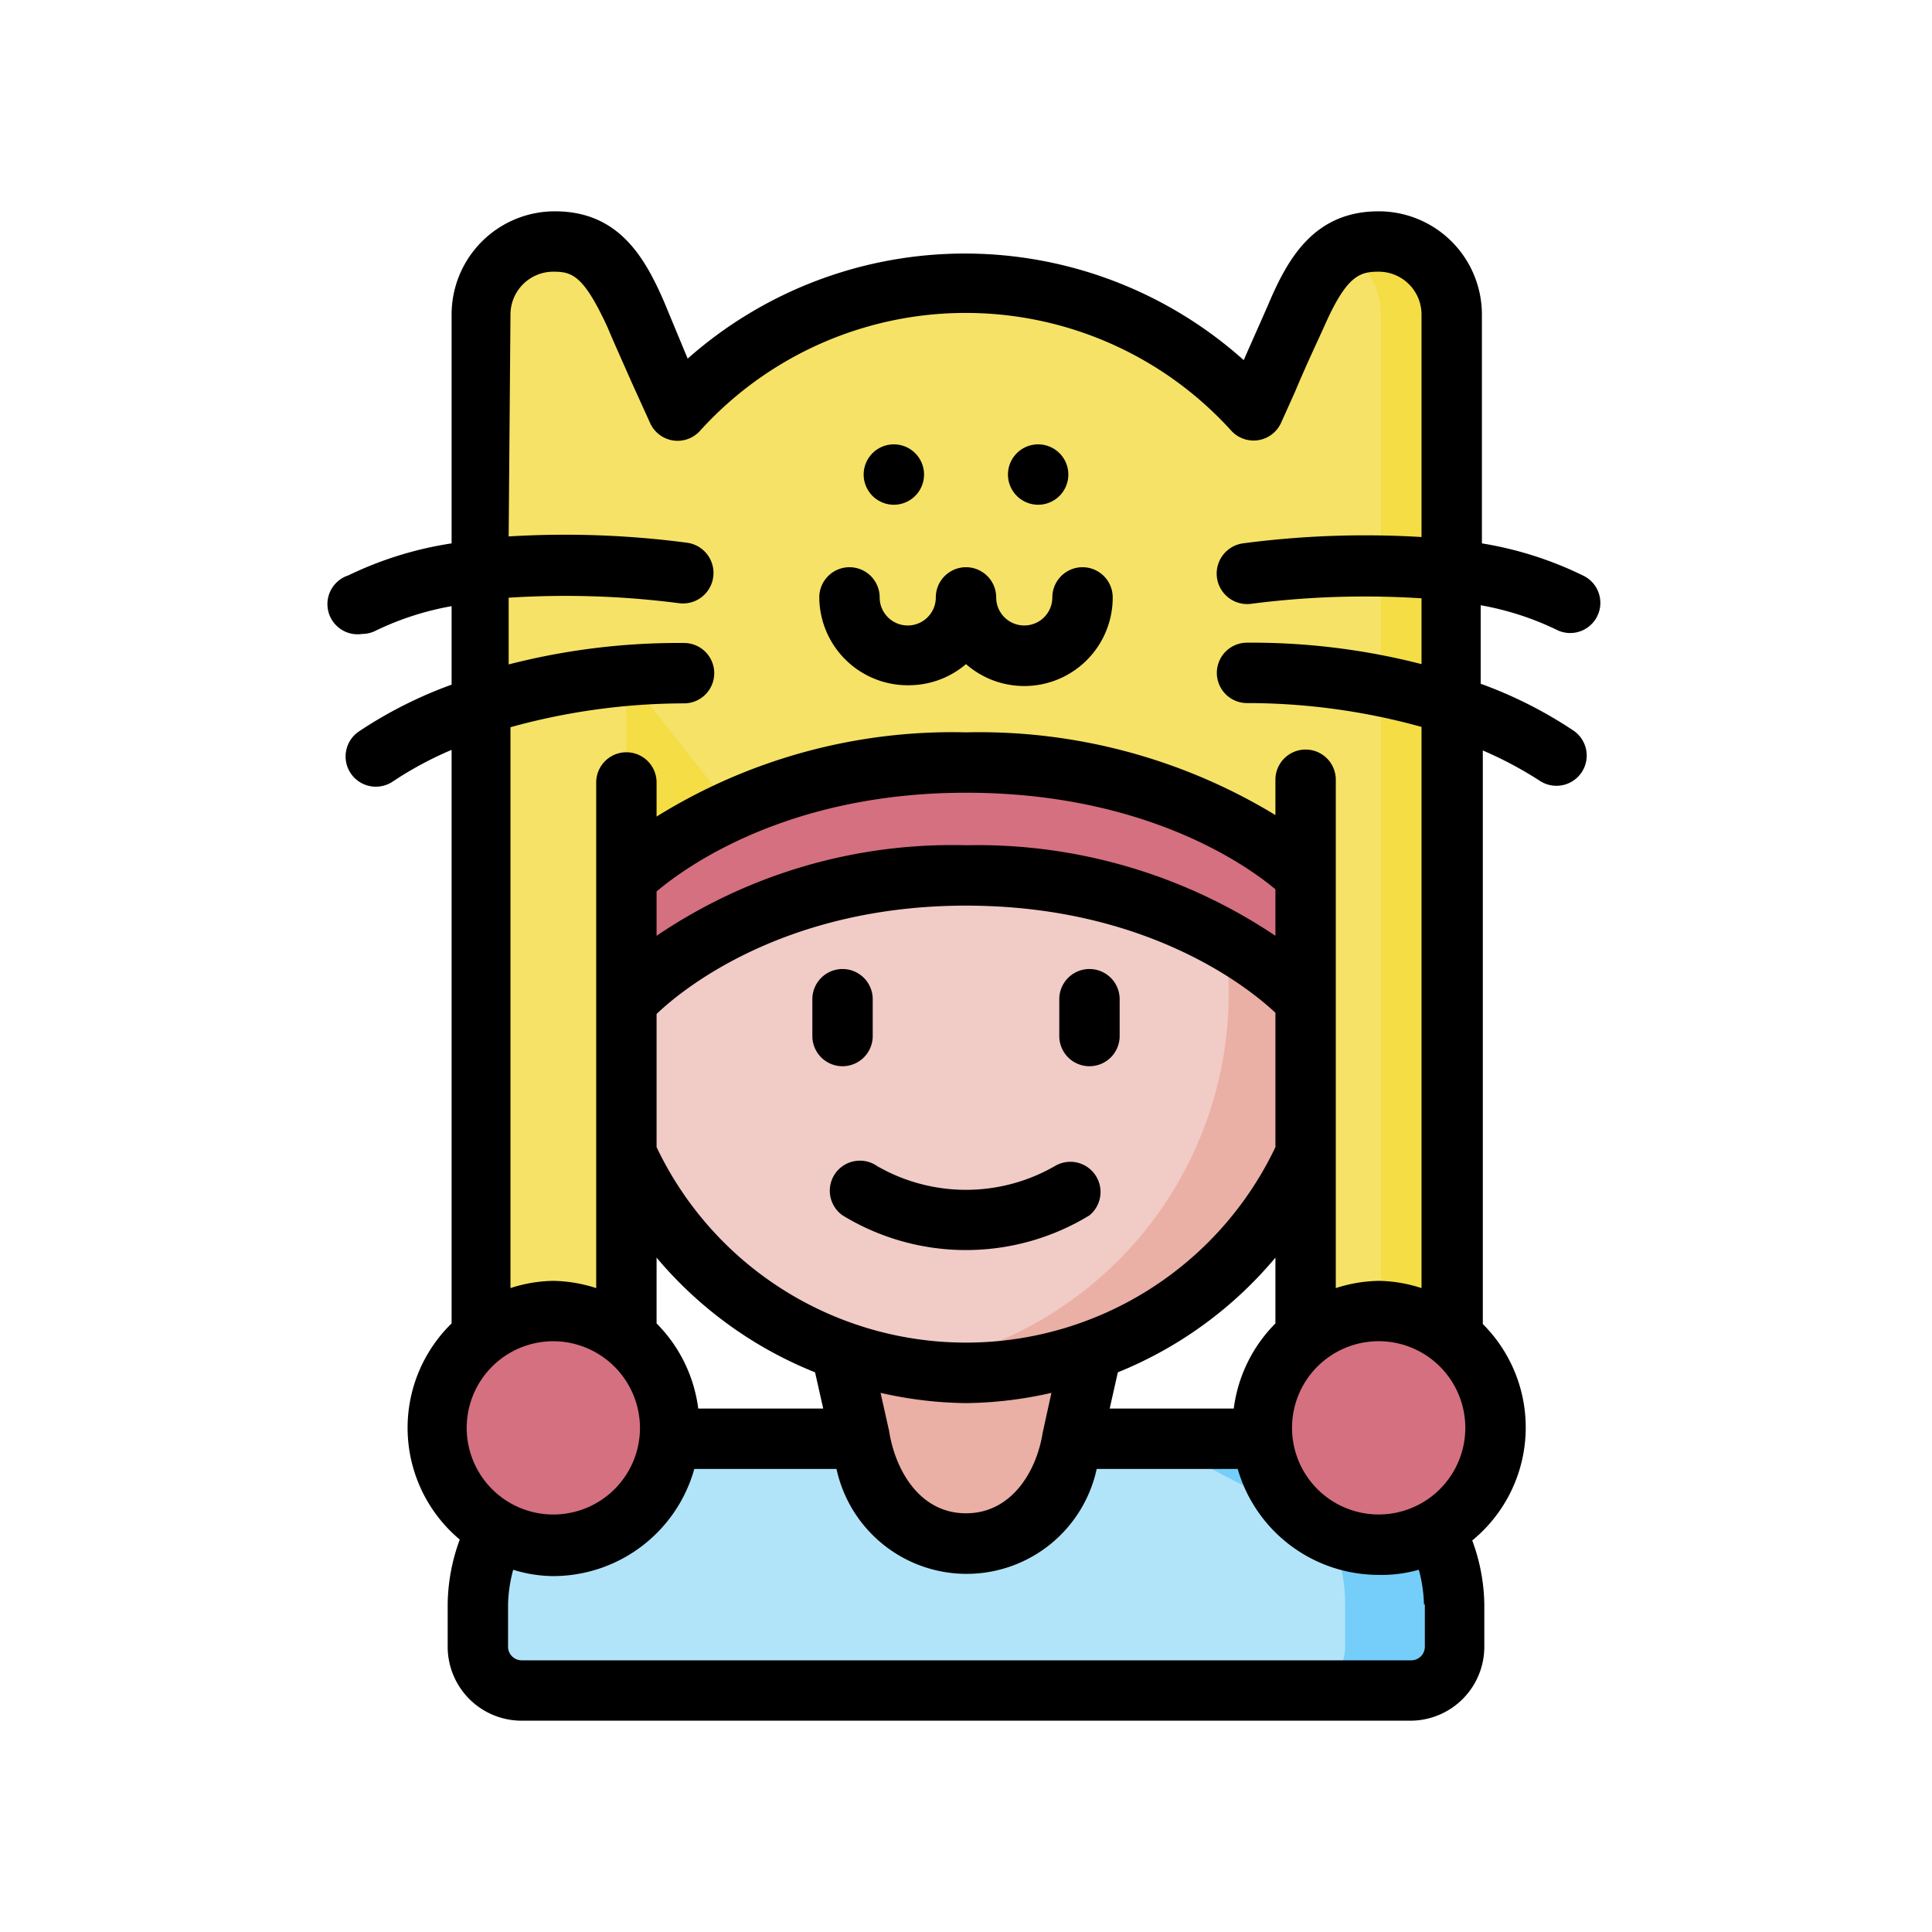 <?xml version="1.0" ?>
<!-- Скачано с сайта svg4.ru / Downloaded from svg4.ru -->
<svg width="800px" height="800px" viewBox="0 0 64 64" xmlns="http://www.w3.org/2000/svg">
<defs>
<style>.cls-1{fill:#b1e4f9;}.cls-2{fill:#75cef9;}.cls-3{fill:#eaafa5;}.cls-4{fill:#f1cbc6;}.cls-5{fill:#665e66;}.cls-6{fill:#544f57;}.cls-7{fill:#756e78;}.cls-8{fill:#d57080;}.cls-9{fill:#f6e266;}.cls-10{fill:#f4dd45;}</style>
</defs>
<g data-name="Winter Avatar" id="Winter_Avatar-26">
<path class="cls-1" d="M28.48,47.66h-6.3l-5.76,3a5.4,5.4,0,0,0-.59,2.48v1.4A1.45,1.45,0,0,0,17.28,56H46.72a1.45,1.45,0,0,0,1.45-1.45v-1.4a5.4,5.4,0,0,0-.59-2.48l-5.76-3H28.48Z" id="path46655-1"/>
<path class="cls-2" d="M38.21,47.66l5.76,3a5.56,5.56,0,0,1,.59,2.48v1.4A1.45,1.45,0,0,1,43.11,56h3.61a1.45,1.45,0,0,0,1.45-1.45v-1.4a5.43,5.43,0,0,0-.59-2.48l-5.76-3Z" id="path164162"/>
<path class="cls-3" d="M27.37,42.8c.35,1.59.71,3.18,1.07,4.77.3,2,1.59,3.56,3.56,3.56s3.26-1.61,3.56-3.56l.9-4Z" id="path22987-6-4-1"/>
<path class="cls-4" d="M32,15.18A11.94,11.94,0,0,1,44,26.12l.48,5.77a12.5,12.5,0,1,1-24.92,0L20,26.12A11.94,11.94,0,0,1,32,15.18Z" id="path22985-3-8-7"/>
<path class="cls-3" d="M39.66,23.47a12.09,12.09,0,0,1,.53,2.65l.29,3.59.18,2.18A12.51,12.51,0,0,1,30.1,45.28a13.17,13.17,0,0,0,1.9.14A12.5,12.5,0,0,0,44.46,31.89l-.18-2.18Z" id="path101009-9-3-9-5"/>
<path class="cls-5" d="M39.11,17.48A11.79,11.79,0,0,1,44,26.12l.3,3.59c-6,1.77-11.2-4.46-11.2-4.46l-.63-3.94Z" id="path66719-9"/>
<path class="cls-6" d="M32,15.18a11.88,11.88,0,0,0-1.9.15A11.93,11.93,0,0,1,40.19,26.12l.29,3.59,0,.16a7.88,7.88,0,0,0,3.78-.16L44,26.12A11.94,11.94,0,0,0,32,15.18Z" id="path101011-3-6-2-6"/>
<path class="cls-7" d="M32,15.18A11.94,11.94,0,0,0,20,26.12l-.38,4.55h0A23.41,23.41,0,0,0,39.11,17.48,12,12,0,0,0,32,15.18Z" id="path22989-5-31-2"/>
<path class="cls-5" d="M32,15.18a11.88,11.88,0,0,0-1.9.15,11.89,11.89,0,0,1,5.21,2.15,12.05,12.05,0,0,1,2.48,2.41,17.85,17.85,0,0,0,1.32-2.41A12,12,0,0,0,32,15.18Z" id="path186167-9-0-1"/>
<path class="cls-8" d="M20.75,33.18S24.39,29,32,29s11.25,4.12,11.25,4.12l1.62-4-2.38-6.75s-15.67-.21-16.35-.3-8.64,3.41-8.64,3.41Z" id="path47909-0"/>
<path class="cls-9" d="M48.09,46.07V10.42A2.42,2.42,0,0,0,45.67,8c-1.34,0-2,.77-2.71,2.43-.33.77-.78,1.79-1.43,3.26a12.86,12.86,0,0,0-19.08,0c-.64-1.45-1.09-2.45-1.42-3.21C20.31,8.77,19.67,8,18.33,8a2.42,2.42,0,0,0-2.42,2.42V46.07h4.84v-17S24.39,25.26,32,25.26,43.25,29,43.25,29V46.07Z" id="path42529-2"/>
<path class="cls-10" d="M45.67,8a2.24,2.24,0,0,0-1.19.3,2.42,2.42,0,0,1,1.27,2.12V46.07h2.34V10.42A2.42,2.42,0,0,0,45.67,8Z" id="path162824"/>
<path class="cls-8" d="M49.54,47.3a3.87,3.87,0,1,1-3.87-3.87A3.87,3.87,0,0,1,49.54,47.3Z" id="path42520-7"/>
<path class="cls-8" d="M14.46,47.3a3.87,3.87,0,1,0,3.87-3.87A3.87,3.87,0,0,0,14.46,47.3Z" id="path43695-2"/>
<path class="cls-10" d="M20.75,22.38v6.71a11.86,11.86,0,0,1,3.51-2.27Z" id="path162997"/>
<path d="M27.91,35.32a1,1,0,0,0,1-1V33.1a1,1,0,0,0-2,0v1.22A1,1,0,0,0,27.91,35.32Z"/>
<path d="M36.09,35.32a1,1,0,0,0,1-1V33.1a1,1,0,1,0-2,0v1.22A1,1,0,0,0,36.09,35.32Z"/>
<path d="M27.67,38.87a1,1,0,0,0,.24,1.39,7.85,7.85,0,0,0,8.18,0,1,1,0,0,0-1.15-1.63,5.9,5.9,0,0,1-5.88,0A1,1,0,0,0,27.67,38.87Z"/>
<path d="M12,21a1,1,0,0,0,.45-.11,9.6,9.6,0,0,1,2.51-.81v2.6a14.28,14.28,0,0,0-3.07,1.55,1,1,0,0,0-.27,1.39,1,1,0,0,0,.83.44,1,1,0,0,0,.56-.17,11.86,11.86,0,0,1,1.95-1.05v19A4.83,4.83,0,0,0,15.23,51a6.38,6.38,0,0,0-.4,2.12v1.4A2.45,2.45,0,0,0,17.28,57H46.72a2.45,2.45,0,0,0,2.45-2.45v-1.4a6.33,6.33,0,0,0-.4-2.12,4.84,4.84,0,0,0,.35-7.17l0,0v-19A12.72,12.72,0,0,1,51,25.86a1,1,0,0,0,.56.17,1,1,0,0,0,.83-.44,1,1,0,0,0-.27-1.39,14.28,14.28,0,0,0-3.07-1.55v-2.6a9.6,9.6,0,0,1,2.51.81,1,1,0,0,0,.45.11,1,1,0,0,0,.46-1.89A12,12,0,0,0,49.09,18v-7.6A3.42,3.42,0,0,0,45.67,7c-2.13,0-3,1.56-3.62,3-.22.51-.5,1.13-.85,1.93a13.85,13.85,0,0,0-18.42-.05h0L22,10c-.64-1.47-1.5-3-3.62-3a3.42,3.42,0,0,0-3.42,3.42V18a12,12,0,0,0-3.42,1.06A1,1,0,0,0,12,21ZM47.7,45.27a2.87,2.87,0,0,1,.84,2h0a2.87,2.87,0,1,1-.84-2Zm-6.83,1.39H36.76l.27-1.2a13.31,13.31,0,0,0,5.22-3.8v2.18A4.87,4.87,0,0,0,40.87,46.66ZM21.75,33.59C22.61,32.76,26,30,32,30s9.38,2.73,10.25,3.55V38a11.35,11.35,0,0,1-20.5,0ZM32,46.48a13.28,13.28,0,0,0,2.83-.34l-.29,1.32c-.19,1.23-1,2.67-2.54,2.67s-2.35-1.44-2.55-2.74l-.28-1.25A13.28,13.28,0,0,0,32,46.48ZM42.25,31A17.71,17.71,0,0,0,32,28a17.44,17.44,0,0,0-10.25,3V29.53c.95-.8,4.33-3.27,10.25-3.27s9.3,2.4,10.25,3.2ZM21.75,41.66A13.31,13.31,0,0,0,27,45.46l.27,1.2H23.13a4.87,4.87,0,0,0-1.38-2.82ZM21.2,47.3a2.87,2.87,0,1,1-2.87-2.87A2.88,2.88,0,0,1,21.2,47.3Zm26,5.85v1.4a.45.45,0,0,1-.45.45H17.28a.45.45,0,0,1-.45-.45v-1.4A4.75,4.75,0,0,1,17,52a4.51,4.51,0,0,0,1.33.21A4.86,4.86,0,0,0,23,48.66h4.71a4.41,4.41,0,0,0,8.62,0H41a4.86,4.86,0,0,0,4.65,3.51A4.51,4.51,0,0,0,47,52,4.75,4.75,0,0,1,47.17,53.15ZM16.91,10.42A1.42,1.42,0,0,1,18.33,9c.62,0,1,.12,1.79,1.83.21.5.48,1.1.82,1.87L21.53,14a1,1,0,0,0,.76.59,1,1,0,0,0,.9-.32,11.87,11.87,0,0,1,17.6,0,1,1,0,0,0,1.65-.27l.45-1c.42-1,.74-1.66,1-2.24C44.62,9.12,45.05,9,45.67,9a1.42,1.42,0,0,1,1.42,1.42v7.37a30.92,30.92,0,0,0-5.92.21,1,1,0,1,0,.29,2,29.35,29.35,0,0,1,5.63-.18V22a22.57,22.57,0,0,0-5.81-.71,1,1,0,1,0,.06,2,21.63,21.63,0,0,1,5.75.79V42.67a4.8,4.8,0,0,0-1.42-.24,4.86,4.86,0,0,0-1.42.24V25.83a1,1,0,0,0-2,0V27A18.9,18.9,0,0,0,32,24.26a18.56,18.56,0,0,0-10.25,2.79V25.92a1,1,0,0,0-2,0V42.67a4.86,4.86,0,0,0-1.42-.24,4.75,4.75,0,0,0-1.42.24V24.09a21.67,21.67,0,0,1,5.75-.79,1,1,0,0,0,1-1,1,1,0,0,0-1-1,22.57,22.57,0,0,0-5.81.71V19.8a29.35,29.35,0,0,1,5.63.18,1,1,0,1,0,.29-2,30.92,30.92,0,0,0-5.92-.21Z"/>
<path d="M30.07,22.7A2.93,2.93,0,0,0,32,22a2.93,2.93,0,0,0,4.86-2.21,1,1,0,1,0-2,0,.93.93,0,1,1-1.86,0,1,1,0,1,0-2,0,.93.93,0,1,1-1.86,0,1,1,0,1,0-2,0A2.93,2.93,0,0,0,30.07,22.7Z"/>
<path d="M29.61,14.72a1,1,0,0,0,0,2,1,1,0,1,0,0-2Z" id="path47347"/>
<path d="M34.39,14.72a1,1,0,1,0,1,1A1,1,0,0,0,34.39,14.72Z" id="path47355"/>
</g>
</svg>